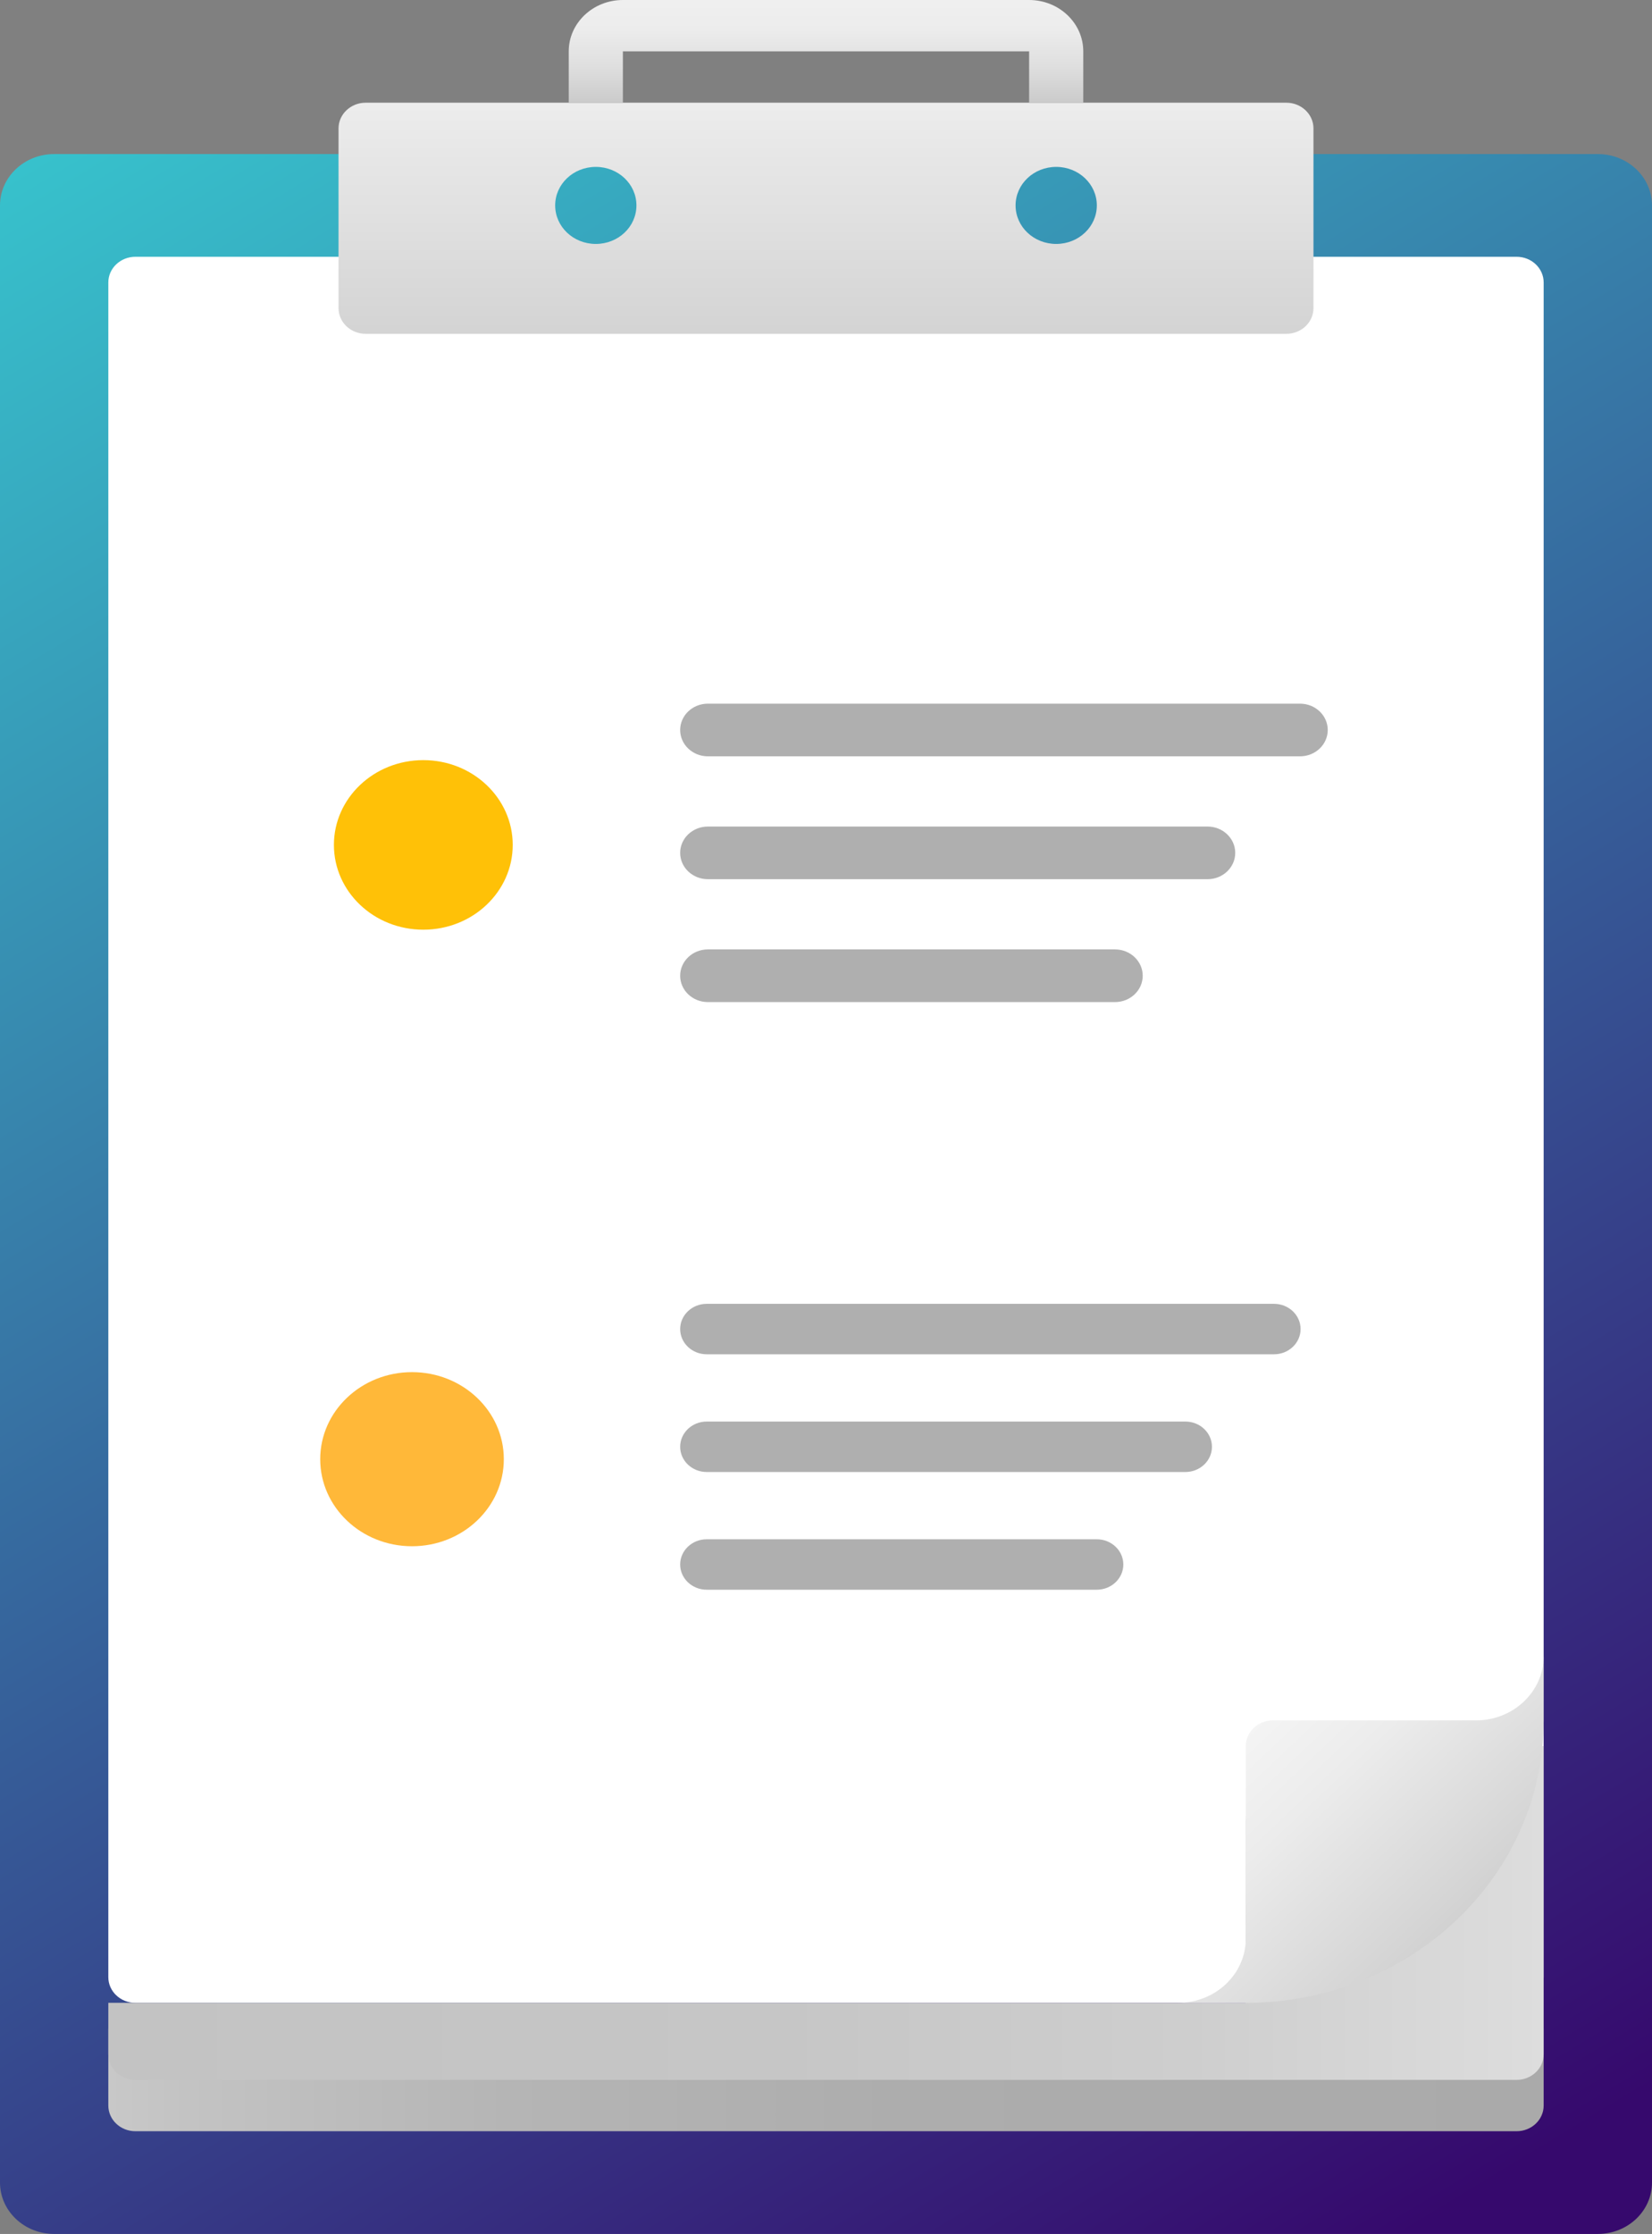 <svg width="128" height="173" viewBox="0 0 128 173" fill="none" xmlns="http://www.w3.org/2000/svg">
<rect x="0" y="0" width="128" height="173" fill="#808080" stroke="none"/>
<path d="M128 169.023C128 171.219 126.121 173 123.803 173H4.197C1.879 173 0 171.219 0 169.023V15.908C0 13.712 1.879 11.931 4.197 11.931H123.803C126.121 11.931 128 13.712 128 15.908V169.023Z" fill="url(#paint0_linear)"/>
<path d="M117.508 165.046H10.492C9.333 165.046 8.393 164.155 8.393 163.057V157.092H119.606V163.057C119.606 164.155 118.667 165.046 117.508 165.046Z" fill="url(#paint1_linear)"/>
<path d="M119.606 153.115C119.606 154.213 118.667 155.104 117.508 155.104H10.492C9.333 155.104 8.393 154.213 8.393 153.115V21.874C8.393 20.776 9.333 19.885 10.492 19.885H117.508C118.667 19.885 119.606 20.776 119.606 21.874V153.115Z" fill="white"/>
<path d="M102.82 135.218C99.343 135.218 96.525 137.889 96.525 141.184V155.103H8.393V159.08C8.393 160.179 9.333 161.069 10.492 161.069H117.508C118.667 161.069 119.606 160.179 119.606 159.08V157.092V153.115V135.218H102.82Z" fill="url(#paint2_linear)"/>
<path d="M99.672 7.954H28.328C27.174 7.954 26.23 8.849 26.23 9.943V23.862C26.23 24.96 27.169 25.851 28.328 25.851H99.672C100.831 25.851 101.77 24.96 101.77 23.862V9.943C101.77 8.849 100.826 7.954 99.672 7.954ZM46.164 18.891C44.422 18.891 43.016 17.559 43.016 15.908C43.016 14.258 44.422 12.925 46.164 12.925C47.906 12.925 49.312 14.258 49.312 15.908C49.312 17.559 47.906 18.891 46.164 18.891ZM81.836 18.891C80.094 18.891 78.689 17.559 78.689 15.908C78.689 14.258 80.094 12.925 81.836 12.925C83.578 12.925 84.984 14.258 84.984 15.908C84.984 17.559 83.578 18.891 81.836 18.891Z" fill="url(#paint3_linear)"/>
<path d="M83.934 7.954H79.738V3.977H48.262V7.954H44.066V3.977C44.066 1.784 45.948 0 48.262 0H79.738C82.052 0 83.934 1.784 83.934 3.977V7.954Z" fill="url(#paint4_linear)"/>
<path d="M114.361 133.23H98.623C97.464 133.23 96.525 134.12 96.525 135.219V150.132C96.525 152.877 94.174 155.104 91.279 155.104H96.525C109.273 155.104 119.606 145.311 119.606 133.23V128.259C119.606 131.003 117.256 133.23 114.361 133.23Z" fill="url(#paint5_linear)"/>
<path d="M32.799 71.997C36.625 71.997 39.727 69.058 39.727 65.431C39.727 61.805 36.625 58.866 32.799 58.866C28.974 58.866 25.872 61.805 25.872 65.431C25.872 69.058 28.974 71.997 32.799 71.997Z" fill="url(#paint6_linear)"/>
<path d="M31.924 119.744C35.852 119.744 39.037 116.726 39.037 113.002C39.037 109.279 35.852 106.261 31.924 106.261C27.995 106.261 24.811 109.279 24.811 113.002C24.811 116.726 27.995 119.744 31.924 119.744Z" fill="url(#paint7_linear)"/>
<path d="M102.876 56.532C102.876 57.658 101.914 58.571 100.726 58.571H54.85C53.662 58.571 52.7 57.658 52.7 56.532C52.7 55.406 53.662 54.493 54.85 54.493H100.726C101.914 54.493 102.876 55.406 102.876 56.532Z" fill="#AFAFAF"/>
<path d="M95.708 66.048C95.708 67.174 94.746 68.087 93.558 68.087H54.85C53.662 68.087 52.7 67.174 52.7 66.048C52.7 64.922 53.662 64.009 54.85 64.009H93.558C94.746 64.009 95.708 64.922 95.708 66.048Z" fill="#AFAFAF"/>
<path d="M88.54 75.564C88.54 76.69 87.578 77.603 86.39 77.603H54.85C53.662 77.603 52.7 76.69 52.7 75.564C52.7 74.437 53.662 73.524 54.85 73.524H86.39C87.578 73.524 88.54 74.437 88.54 75.564Z" fill="#AFAFAF"/>
<path d="M100.772 102.924C100.772 104.003 99.85 104.878 98.712 104.878H54.76C53.622 104.878 52.7 104.003 52.7 102.924C52.7 101.845 53.622 100.971 54.76 100.971H98.712C99.85 100.971 100.772 101.845 100.772 102.924Z" fill="#AFAFAF"/>
<path d="M93.904 112.041C93.904 113.12 92.982 113.995 91.844 113.995H54.76C53.622 113.995 52.7 113.12 52.7 112.041C52.7 110.962 53.622 110.087 54.76 110.087H91.844C92.982 110.087 93.904 110.962 93.904 112.041Z" fill="#AFAFAF"/>
<path d="M87.037 121.157C87.037 122.236 86.115 123.111 84.977 123.111H54.76C53.622 123.111 52.7 122.236 52.7 121.157C52.7 120.078 53.622 119.204 54.76 119.204H84.977C86.115 119.204 87.037 120.078 87.037 121.157Z" fill="#AFAFAF"/>
<defs>
<linearGradient id="paint0_linear" x1="-13.887" y1="-1.802" x2="96.379" y2="180.709" gradientUnits="userSpaceOnUse">
<stop stop-color="#37D5D6"/>
<stop offset="1" stop-color="#36096D"/>
</linearGradient>
<linearGradient id="paint1_linear" x1="8.393" y1="161.069" x2="119.606" y2="161.069" gradientUnits="userSpaceOnUse">
<stop stop-color="#C8C8C8"/>
<stop offset="0.055" stop-color="#C3C3C3"/>
<stop offset="0.278" stop-color="#B5B5B5"/>
<stop offset="0.549" stop-color="#ADADAD"/>
<stop offset="1" stop-color="#AAAAAA"/>
</linearGradient>
<linearGradient id="paint2_linear" x1="120.656" y1="148.144" x2="8.039" y2="148.144" gradientUnits="userSpaceOnUse">
<stop stop-color="#DEDEDE"/>
<stop offset="0.023" stop-color="#DCDCDC"/>
<stop offset="0.253" stop-color="#CECECE"/>
<stop offset="0.534" stop-color="#C6C6C6"/>
<stop offset="1" stop-color="#C3C3C3"/>
</linearGradient>
<linearGradient id="paint3_linear" x1="64" y1="5.344" x2="64" y2="26.253" gradientUnits="userSpaceOnUse">
<stop stop-color="#F0F0F0"/>
<stop offset="1" stop-color="#D3D3D3"/>
</linearGradient>
<linearGradient id="paint4_linear" x1="64" y1="-0.373" x2="64" y2="8.217" gradientUnits="userSpaceOnUse">
<stop stop-color="#F0F0F0"/>
<stop offset="0.312" stop-color="#ECECEC"/>
<stop offset="0.636" stop-color="#DFDFDF"/>
<stop offset="0.964" stop-color="#CBCBCB"/>
<stop offset="1" stop-color="#C8C8C8"/>
</linearGradient>
<linearGradient id="paint5_linear" x1="96.35" y1="133.064" x2="114.791" y2="152.525" gradientUnits="userSpaceOnUse">
<stop stop-color="#F5F5F5"/>
<stop offset="0.304" stop-color="#ECECEC"/>
<stop offset="0.799" stop-color="#D4D4D4"/>
<stop offset="1" stop-color="#C8C8C8"/>
</linearGradient>
<linearGradient id="paint6_linear" x1="32.799" y1="58.209" x2="32.799" y2="72.469" gradientUnits="userSpaceOnUse">
<stop offset="1" stop-color="#FFC107"/>
</linearGradient>
<linearGradient id="paint7_linear" x1="31.924" y1="105.587" x2="31.924" y2="120.228" gradientUnits="userSpaceOnUse">
<stop offset="1" stop-color="#FFB839"/>
</linearGradient>
</defs>
</svg>
